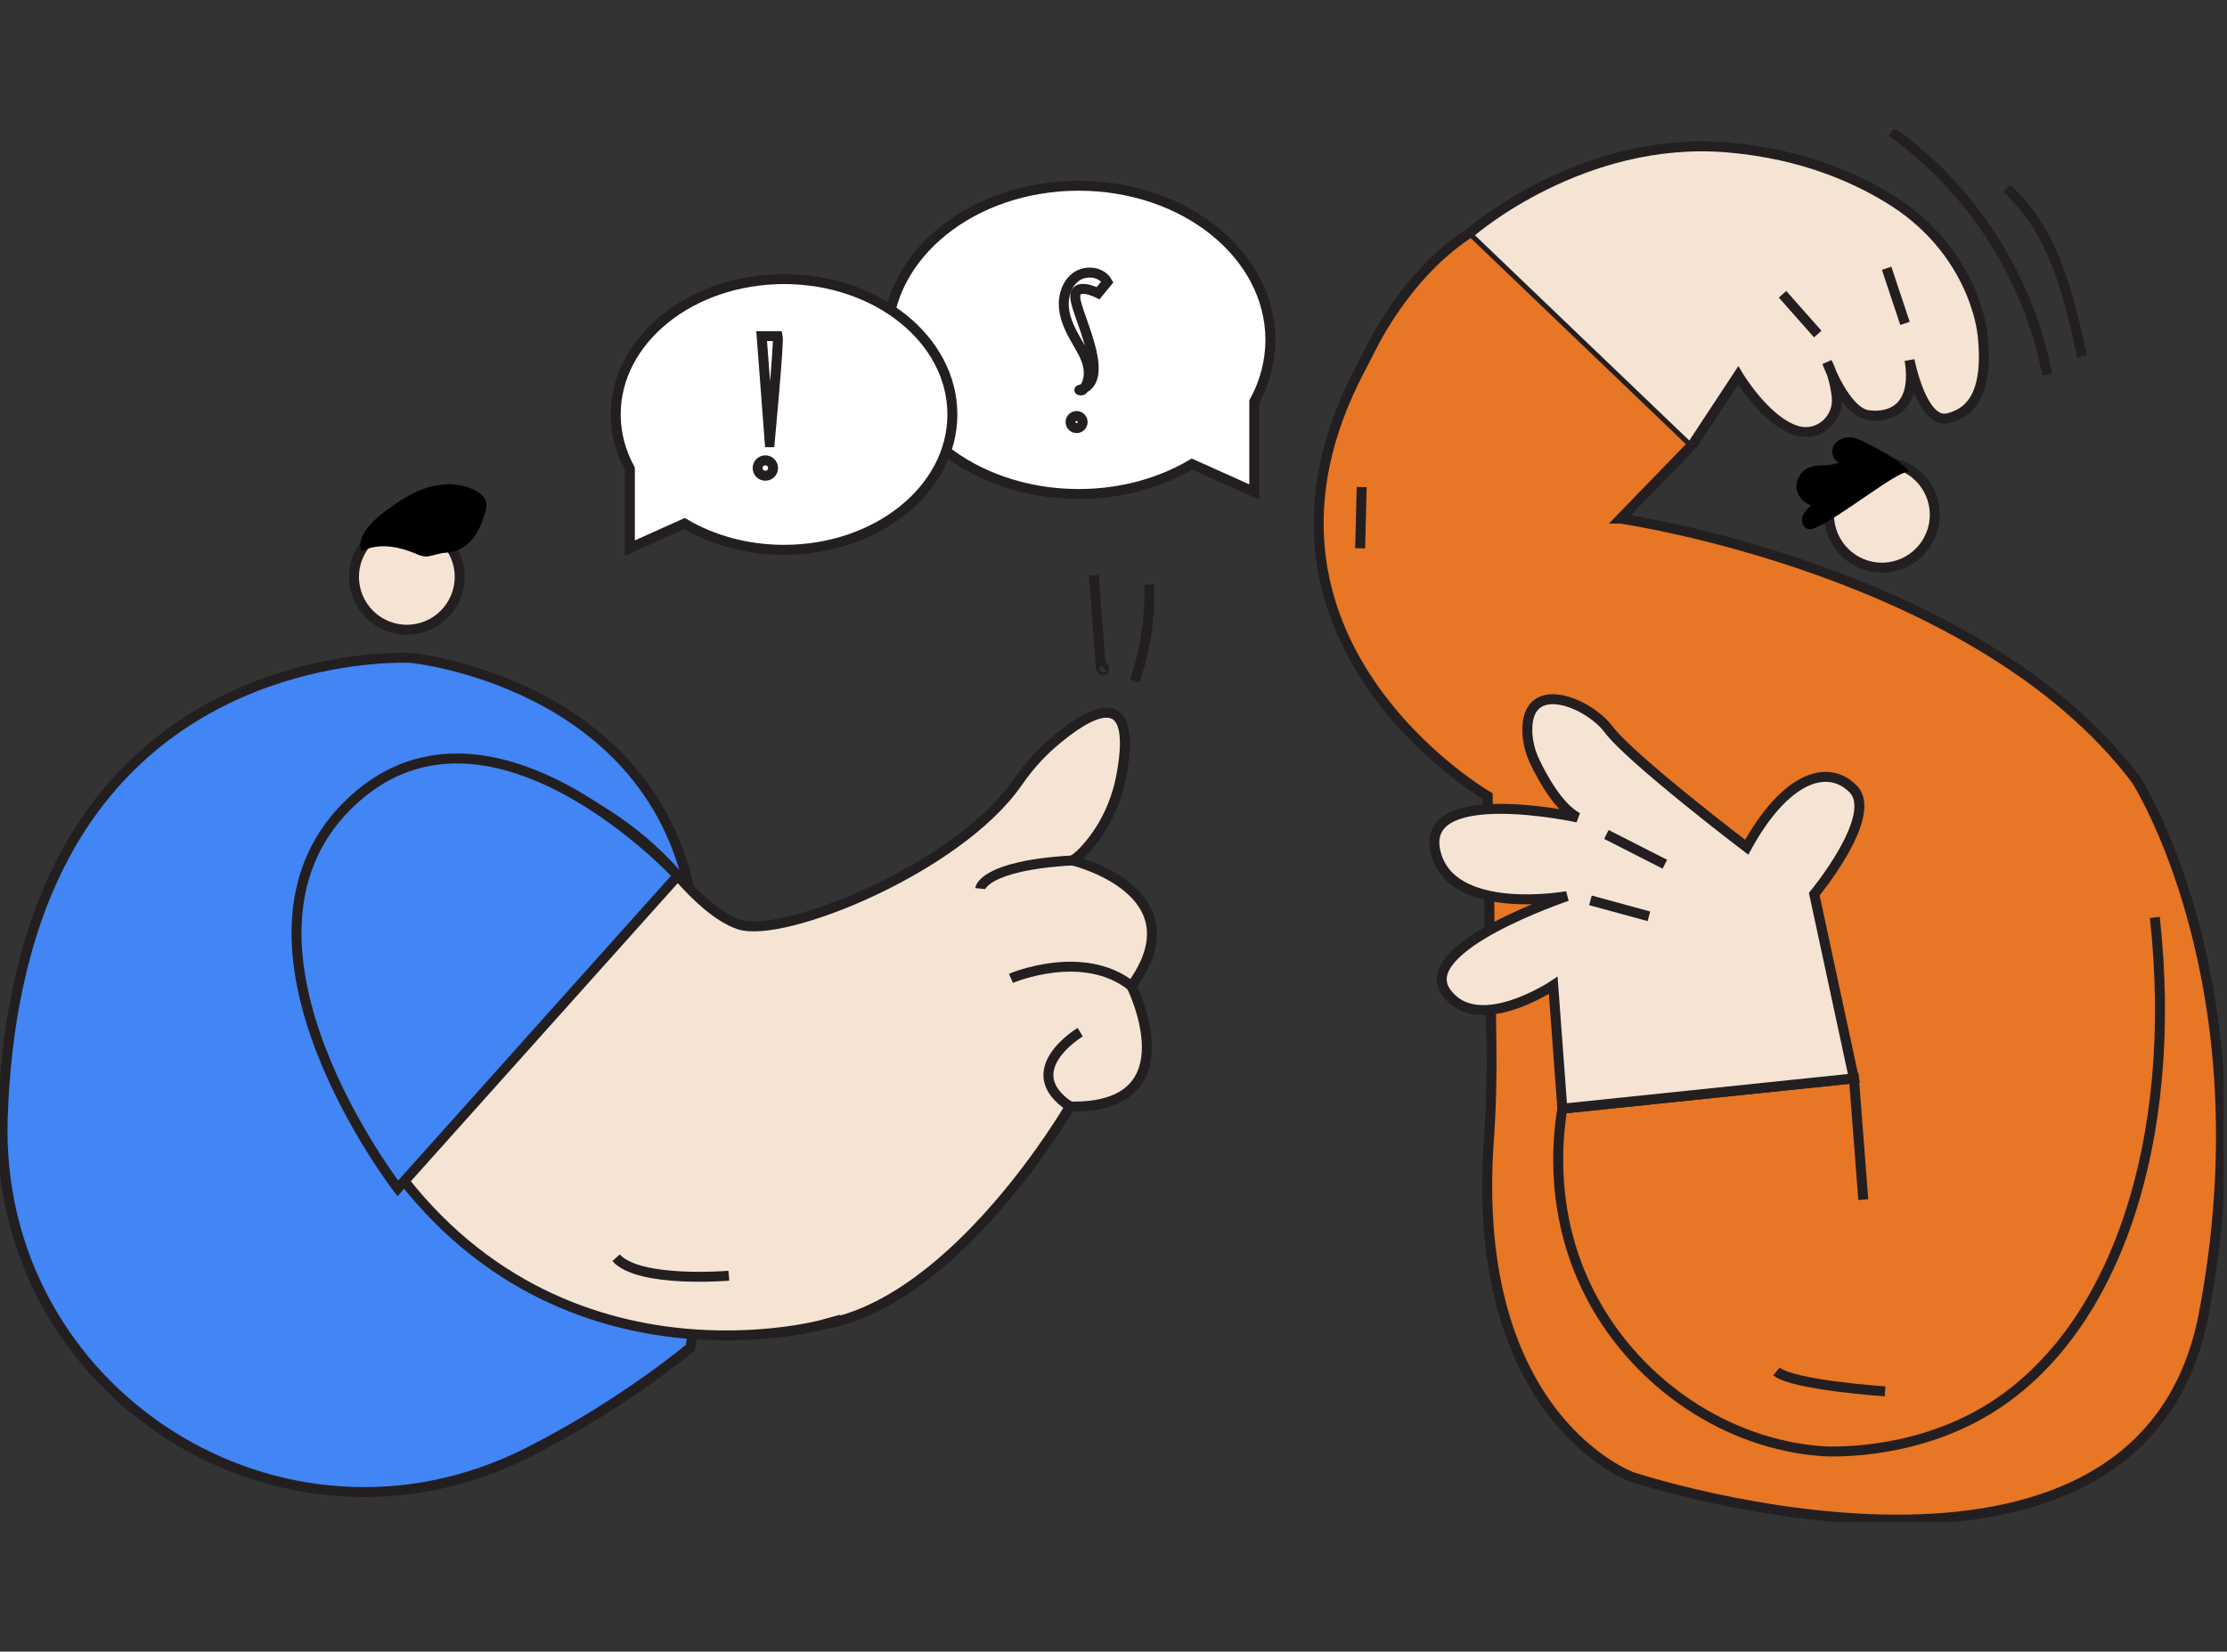 <?xml version="1.0" encoding="utf-8"?>
<svg xmlns="http://www.w3.org/2000/svg" fill="none" height="100%" overflow="visible" preserveAspectRatio="none" style="display: block;" viewBox="0 0 337 250" width="100%">
<rect x="0" y="0" width="337" height="250" fill="#333333" stroke="none"/>
<g id="AI Simulations for Training">
<g clip-path="url(#clip0_0_1487)" id="Ai simulation">
<g id="Layer_1-2">
<path d="M284.779 85.918C280.363 85.918 276.782 82.337 276.782 77.92C276.782 73.503 280.363 69.923 284.779 69.923C289.196 69.923 292.777 73.503 292.777 77.92C292.777 82.337 289.196 85.918 284.779 85.918Z" fill="#F5E3D4" id="Vector" stroke="#231F20" stroke-width="1.505"/>
<path d="M61.565 95.317C57.148 95.317 53.568 91.736 53.568 87.319C53.568 82.903 57.148 79.322 61.565 79.322C65.982 79.322 69.563 82.903 69.563 87.319C69.563 91.736 65.982 95.317 61.565 95.317Z" fill="#F5E3D4" id="Vector_2" stroke="#231F20" stroke-width="1.505"/>
<path d="M245.245 78.504C245.245 78.504 299.252 86.269 323.255 118.038C323.255 118.038 343.023 148.748 333.49 198.87C323.958 248.991 247.009 223.578 247.009 223.578C247.009 223.578 222.318 214.806 225.298 172.639C225.648 167.703 225.765 162.749 225.688 157.801L225.122 120.508C225.122 120.508 184.194 96.776 205.885 55.763C206.374 54.835 206.858 53.902 207.325 52.964C208.939 49.713 214.048 40.536 222.65 35.087L256.182 67.207L245.24 78.504H245.245Z" fill="#E77625" id="Vector_3" stroke="#231F20" stroke-width="1.505"/>
<path d="M326.079 138.864C329.789 172.552 320.18 202.281 299.976 213.881C288.578 220.425 276.404 219.703 275.782 219.66C261.141 218.612 248.019 209.427 241.174 196.973C234.295 184.46 235.7 172.198 236.424 167.813L280.547 163.224C281.019 169.342 281.488 175.461 281.959 181.58" id="Vector_4" stroke="#231F20" stroke-width="1.505"/>
<path d="M236.422 167.81L235.042 149.153C235.042 149.153 223.46 156.876 218.795 150.12C214.13 143.364 237.133 135.641 237.133 135.641C237.133 135.641 219.277 138.859 217.186 128.725C215.096 118.591 238.742 123.738 238.742 123.738C235.886 122.255 233.436 117.768 232.256 115.292C231.591 113.895 231.185 112.383 231.127 110.838C230.813 102.435 240.325 106.277 243.407 110.387C246.785 114.892 264.32 128.243 264.32 128.243C269.949 117.949 276.384 115.374 280.407 119.397C284.43 123.42 274.543 135.341 274.543 135.341L280.544 163.226L236.422 167.815V167.81Z" fill="#F5E3D4" id="Vector_5" stroke="#231F20" stroke-width="1.505"/>
<path d="M251.932 130.813L243.086 126.308" id="Vector_6" stroke="#231F20" stroke-width="1.505"/>
<path d="M249.521 138.696L240.671 136.281" id="Vector_7" stroke="#231F20" stroke-width="1.505"/>
<path d="M285.261 210.602C285.261 210.602 271.364 209.677 268.818 207.592" id="Vector_8" stroke="#231F20" stroke-width="1.505"/>
<g id="Vector_9">
<path d="M256.187 67.21L263.027 56.822C263.027 56.822 267.264 63.922 272.034 65.237C275.264 66.129 278.331 63.348 277.939 60.021C277.755 58.468 277.355 56.521 276.483 54.846C276.483 54.846 279.239 62.379 282.711 62.843C286.184 63.307 290.122 61.686 288.965 54.507C288.965 54.507 290.818 64.233 294.755 63.307C298.691 62.382 300.776 58.907 300.08 51.264C299.907 49.354 299.43 47.47 298.811 45.724C296.598 39.475 292.282 34.203 286.714 30.608C281.383 27.164 273.001 23.292 261.403 22.315C239.402 20.462 222.652 35.09 222.652 35.09" fill="#F5E3D4"/>
<path d="M256.187 67.21L263.027 56.822C263.027 56.822 267.264 63.922 272.034 65.237C275.264 66.129 278.331 63.348 277.939 60.021C277.755 58.468 277.355 56.521 276.483 54.846C276.483 54.846 279.239 62.379 282.711 62.843C286.184 63.307 290.122 61.686 288.965 54.507C288.965 54.507 290.818 64.233 294.755 63.307C298.691 62.382 300.776 58.907 300.08 51.264C299.907 49.354 299.43 47.47 298.811 45.724C296.598 39.475 292.282 34.203 286.714 30.608C281.383 27.164 273.001 23.292 261.403 22.315C239.402 20.462 222.652 35.09 222.652 35.09" stroke="#231F20" stroke-width="1.505"/>
</g>
<path d="M275.071 50.567L269.745 44.545" id="Vector_10" stroke="#231F20" stroke-width="1.505"/>
<path d="M285.493 40.609L288.272 48.946" id="Vector_11" stroke="#231F20" stroke-width="1.505"/>
<path d="M206.056 73.726L205.824 82.991" id="Vector_12" stroke="#231F20" stroke-width="1.505"/>
<path d="M104.477 203.963C104.477 203.963 94.32 212.568 79.891 219.856C42.669 238.661 -0.961 210.862 0.413 169.182C0.844 156.118 3.217 141.722 9.797 129.459C26.87 97.64 62.182 99.58 62.182 99.58C62.182 99.58 97.882 103.073 104.477 135.279C111.075 167.486 104.477 203.963 104.477 203.963Z" fill="#4285F4" id="Vector_13" stroke="#231F20" stroke-width="1.505"/>
<path d="M124.656 200.47C124.656 200.47 79.633 213.049 54.717 169.105C49.565 160.016 47.005 149.653 47.663 139.225C48.507 125.816 54.562 110.81 79.136 117.637C88.247 120.169 96.344 125.423 102.562 132.549C105.328 135.717 108.706 138.886 111.85 139.934C118.471 142.142 144.967 131.447 153.987 118.43C155.473 116.286 157.181 114.302 159.149 112.589C164.273 108.13 172.406 102.878 169.683 117.41C168.952 121.311 167.274 124.987 164.712 128.018C163.909 128.969 163.07 129.793 162.293 130.236C162.293 130.236 181.694 134.891 171.218 149.25C171.218 149.25 180.531 167.876 161.905 167.488C161.905 167.488 144.832 196.98 124.653 200.473L124.656 200.47Z" fill="#F5E3D4" id="Vector_14" stroke="#231F20" stroke-width="1.505"/>
<path d="M148.327 134.504C148.327 134.504 148.715 131.012 162.295 130.237" id="Vector_15" stroke="#231F20" stroke-width="1.505"/>
<path d="M152.982 148.085C152.982 148.085 163.847 143.43 171.22 149.251" id="Vector_16" stroke="#231F20" stroke-width="1.505"/>
<path d="M163.46 156.233C163.46 156.233 153.76 162.053 161.908 167.486" id="Vector_17" stroke="#231F20" stroke-width="1.505"/>
<path d="M110.297 193.097C110.297 193.097 96.716 194.263 93.223 190.382" id="Vector_18" stroke="#231F20" stroke-width="1.505"/>
<path d="M274.64 79.906C274.355 80.023 274.054 80.136 273.745 80.108C272.973 80.039 272.545 79.08 272.733 78.328C272.919 77.576 273.513 77.002 274.079 76.472C272.907 76.156 271.981 75.065 271.867 73.854C271.749 72.643 272.445 71.396 273.539 70.861C274.997 70.144 276.825 70.685 278.306 70.017C277.345 69.653 276.996 68.317 277.501 67.419C278.006 66.522 279.13 66.099 280.152 66.218C280.937 66.31 281.659 66.672 282.365 67.027C284.756 68.227 287.178 69.474 289.027 71.455C287.862 70.603 278.566 78.315 274.645 79.906H274.64Z" fill="black" id="Vector_19"/>
<path d="M102.562 132.549L60.198 179.877C60.198 179.877 31.602 142.91 52.527 121.985C73.453 101.059 102.565 132.547 102.565 132.547L102.562 132.549Z" fill="#4285F4" id="Vector_20" stroke="#231F20" stroke-width="1.505"/>
<path d="M67.485 83.656C69.04 83.628 70.457 82.797 71.385 81.726C72.313 80.655 72.821 79.368 73.264 78.091C73.511 77.377 73.743 76.617 73.524 75.896C73.234 74.94 72.209 74.277 71.151 73.887C70.182 73.527 69.132 73.328 68.076 73.308C64.316 73.231 61.002 75.319 58.192 77.466C56.137 79.037 53.996 81.163 54.628 83.46C57.007 82.3 59.508 82.578 61.922 83.419C63.311 83.903 63.467 84.199 64.581 84.232C65.111 84.248 66.603 83.674 67.482 83.659L67.485 83.656Z" fill="black" id="Vector_21"/>
<path d="M286.232 19.933C298.378 28.581 307 42.037 309.784 56.683" id="Vector_22" stroke="#231F20" stroke-width="1.505"/>
<path d="M303.66 28.537C310.745 34.796 313.083 44.708 315.046 53.955" id="Vector_23" stroke="#231F20" stroke-width="1.505"/>
<path d="M165.523 87.052C165.872 91.638 166.219 96.225 166.568 100.814C166.588 101.074 166.667 101.402 166.925 101.441C167.182 101.479 167.126 100.913 166.935 101.091" id="Vector_24" stroke="#231F20" stroke-width="1.505"/>
<path d="M173.91 88.487C174.076 93.425 173.329 98.394 171.72 103.067" id="Vector_25" stroke="#231F20" stroke-width="1.505"/>
<path d="M163.233 28.114C179.251 28.114 192.238 38.559 192.238 51.444C192.238 54.774 191.366 57.935 189.803 60.801V74.478L180.391 70.251C175.585 73.091 169.655 74.774 163.233 74.774C147.215 74.774 134.228 64.329 134.228 51.444C134.228 38.559 147.215 28.114 163.233 28.114Z" fill="white" id="Vector_26" stroke="#231F20" stroke-width="1.505"/>
<path d="M118.646 42.246C104.579 42.246 93.175 51.419 93.175 62.733C93.175 65.658 93.943 68.434 95.314 70.95V82.96L103.579 79.249C107.799 81.744 113.007 83.221 118.646 83.221C132.714 83.221 144.118 74.048 144.118 62.733C144.118 51.419 132.714 42.246 118.646 42.246Z" fill="white" id="Vector_27" stroke="#231F20" stroke-width="1.505"/>
<path d="M163.368 59.014C163.169 59.065 163.689 59.169 163.832 59.021C164.778 58.037 164.931 56.5 164.594 55.177C164.258 53.854 163.511 52.681 162.833 51.495C161.948 49.958 161.148 48.314 160.995 46.547C160.842 44.78 161.454 42.853 162.914 41.846C164.375 40.839 166.708 41.127 167.562 42.682L166.173 44.375C166.173 44.375 162.007 42.241 162.82 45.696C163.633 49.15 168.09 57.8 163.371 59.014H163.368Z" id="Vector_28" stroke="#231F20" stroke-width="1.505"/>
<path d="M116.477 66.935C116.477 66.935 117.899 51.794 117.695 50.879H115.256L116.474 66.935H116.477Z" id="Vector_29" stroke="#231F20" stroke-width="1.505"/>
<path d="M162.917 64.801C162.411 64.801 162.002 64.391 162.002 63.886C162.002 63.38 162.411 62.97 162.917 62.97C163.422 62.97 163.832 63.38 163.832 63.886C163.832 64.391 163.422 64.801 162.917 64.801Z" id="Vector_30" stroke="#231F20" stroke-width="1.505"/>
<path d="M115.817 72.013C115.172 72.013 114.649 71.49 114.649 70.846C114.649 70.201 115.172 69.678 115.817 69.678C116.462 69.678 116.984 70.201 116.984 70.846C116.984 71.49 116.462 72.013 115.817 72.013Z" id="Vector_31" stroke="#231F20" stroke-width="1.505"/>
</g>
</g>
</g>
<defs>
<clipPath id="clip0_0_1487">
<rect fill="white" height="210.783" transform="matrix(-1 0 0 1 336.472 19.623)" width="336.472"/>
</clipPath>
</defs>
</svg>